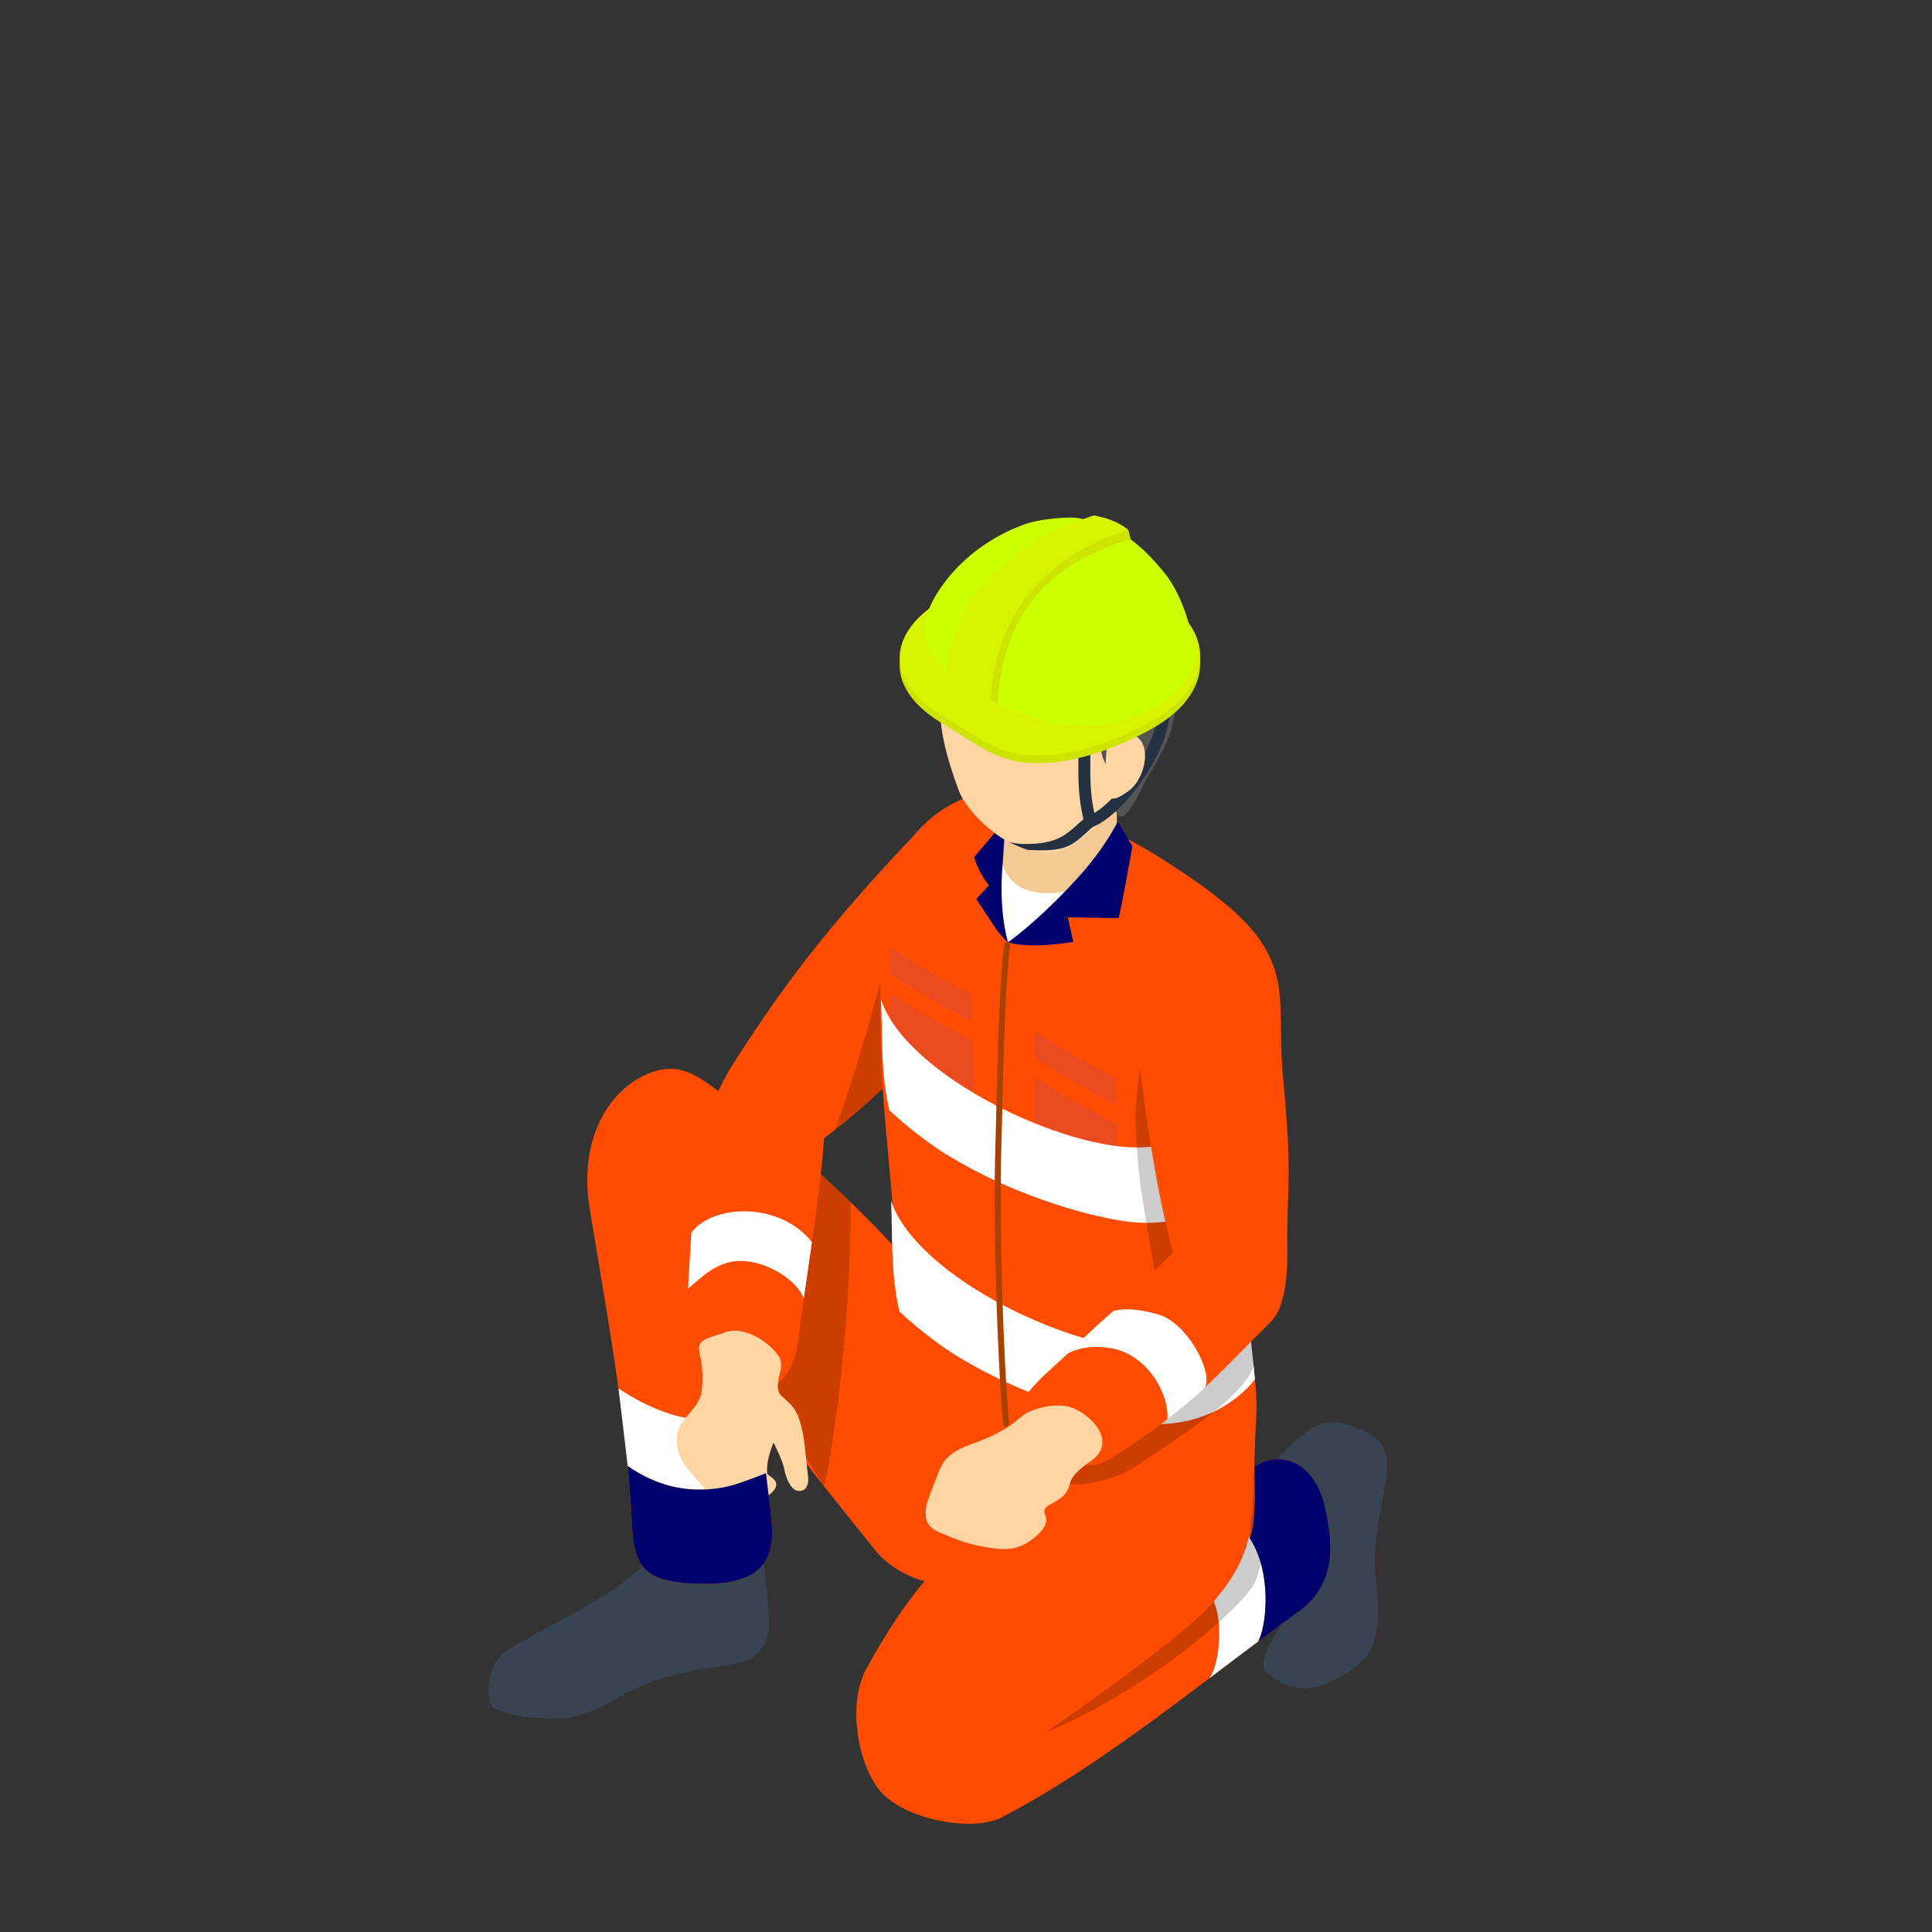 <?xml version="1.0" encoding="UTF-8"?><svg id="Layer_2" xmlns="http://www.w3.org/2000/svg" viewBox="0 0 192 192"><rect x="0" y="0" width="192" height="192" fill="#333333" stroke="none"/><defs><style>.cls-1{fill:none;}.cls-1,.cls-2,.cls-3,.cls-4,.cls-5,.cls-6,.cls-7,.cls-8,.cls-9,.cls-10,.cls-11,.cls-12,.cls-13,.cls-14,.cls-15,.cls-16{stroke-width:0px;}.cls-2{opacity:.2;}.cls-2,.cls-3,.cls-4,.cls-5,.cls-6,.cls-7,.cls-8,.cls-9,.cls-10,.cls-11,.cls-12,.cls-13,.cls-14,.cls-15{fill-rule:evenodd;}.cls-3,.cls-16{fill:#00006d;}.cls-4{fill:#233143;}.cls-5{fill:#384452;}.cls-6{fill:#545454;}.cls-7{fill:#cf0;}.cls-8{fill:#a84200;}.cls-9{fill:#cce400;}.cls-10{fill:#d6f400;}.cls-11{fill:#ffd6a3;}.cls-12{fill:#f5c993;}.cls-13{fill:#ff4c00;}.cls-14{fill:#e94a20;}.cls-15{fill:#fff;}</style></defs><g id="_文字など"><rect class="cls-1" y="0" width="192" height="192"/><path class="cls-5" d="m75.496,152.398c.64,4.736.833,6.28.909,8.73.034,1.101-.026,2.3-1.569,3.557-1.175.951-5.018.84-8.937,2.078-4.716,1.498-5.131,2.886-9.011,3.87-1.79.45-7.204-.039-8.031-1.153-.767-1.029-.103-4.189,1.048-5.075,3.199-2.456,13.443-6.417,15.341-10.73l10.25-1.277Z"/><path class="cls-5" d="m125.471,147.16c.095-1.101,2.358-3.199,3.423-4.104,1.065-.912,1.744-1.414,2.618-1.616,1.229-.28,1.998-.046,3.715.606,1.224.463,2.773,1.446,2.613,3.909-.193,2.977-1.597,7.062-1.112,10.997.281,2.28.439,5.049-.519,7.01-.73,1.492-3.312,3.114-5.232,3.609-1.451.371-2.466.476-4.881-1.134-1.88-1.257,1.787-5.082,1.886-6.541s-.453-2.847-1.075-4.476c-.621-1.635-1.603-6.326-1.435-8.261Z"/><path class="cls-13" d="m103.846,139.811c3.315,3.049,2.972,11.922-.05,14.456-6.339,5.316-13.847,3.511-16.829-.215-8.235-10.287-10.128-12.274-12.976-19.648,1.351,6.254,1.772,8.834,2.427,14.469.432,3.713,1.762,8.99-7.546,8.502-4.839-.254-5.881-1.629-6.095-6.137-.45-9.505-2.102-18.613-4.169-31.101-1.1-6.645,1.665-11.381,5.242-13.179,3.614-1.811,5.552.006,8.325,2.078,17.229,12.899,19.779,19.824,31.669,30.775Z"/><path class="cls-15" d="m61.47,137.994l.915,7.707c2.799,1.922,5.781,2.723,9.221,2.163,1.402-.222,3.025-.886,4.517-1.459l-1.079-6.893c-1.877,1.648-4.2,1.726-6.008,1.531-2.68-.293-5.414-1.622-7.565-3.049Z"/><path class="cls-13" d="m117.001,151.16c1.539-1.837,5.619-3.961,7.684-5.407,2.177-1.531,5.792-.905,6.961,3.902,1.263,5.199.426,8.326-2.665,10.56-9.532,6.899-19.3,15.14-29.468,20.41-2.81,1.453-9.697.254-12.111-2.717-2.16-2.658-3.217-8.58-1.3-12.085,6.599-12.072,11.528-13.524,16.02-18.495,3.067-3.388,8.601-4.867,11.829-2.606,1.614,1.134,2.734,4.632,3.051,6.436Z"/><path class="cls-2" d="m80.577,115.811l3.969,3.661c-.018,11.251-1.337,22.039-2.625,28.274l-7.012-11.082,5.668-20.854Z"/><path class="cls-13" d="m90.799,83.049c1.805-1.896,3.956.013,4.961,3.563,1.073,3.798.936,12.013-.794,14.345-4.149,4.182-7.833,8.222-13.066,12.156-.494,6.665-1.778,13.524-2.582,20.137-.356,2.932-1.983,5.629-5.302,4.795-3.858-.977-5.403-2.248-5.561-5.472-.375-7.661.492-13.583,2.195-22.033.197-.977.898-2.834,2.623-5.466,3.041-4.632,7.168-11.147,17.527-22.026Z"/><path class="cls-2" d="m87.796,96.397c-1.491,5.687-2.602,9.531-4.795,15.87,1.144-.938,3.312-2.71,4.936-4.274l-.14-11.596Z"/><path class="cls-13" d="m101.635,79.055c6.935,2.717,9.268,3.29,14.995,7.042,3.091,2.02,9.205,6.189,9.584,9.759,1.197,11.264.498,15.218-.609,23.466-.831,6.189-2.168,7.518-1.233,14.958.088.704.619,4.169.476,6.43-.189,2.984-.156,5.629-.363,7.577-2.472,1.896-6.659,3.733-12.448,4.006-4.117.189-20.115-10.039-21.835-11.876-.284-2.02-1.409-5.231-1.581-6.912-.503-4.919.681-5.023.25-11.635-.23-3.538-.935-10.189-1.12-13.355-.624-10.678.075-15.446.05-16.241-.313-10.039,8.788-15.192,13.833-13.218Z"/><path class="cls-14" d="m96.626,103.44c-2.688-1.433-5.381-2.925-8.097-4.671-.267,3.557-.015,7.844,0,8.775,2.868,2.339,5.491,3.544,8.097,4.678-.047-2.769.21-4.788,0-8.782Z"/><path class="cls-14" d="m110.927,111.7c-2.688-1.433-5.381-2.932-8.097-4.678-.267,3.563-.014,7.85,0,8.782,2.868,2.332,5.491,3.538,8.097,4.671-.046-2.762.21-4.788,0-8.775Z"/><path class="cls-14" d="m96.626,98.873c-2.853-1.446-5.627-3.062-8.097-4.678-.141,1.349-.092,2.15,0,2.599,2.637,1.85,5.332,3.316,8.097,4.678-.077-.847-.101-1.707,0-2.599Z"/><path class="cls-14" d="m110.927,107.127c-2.853-1.446-5.627-3.062-8.097-4.678-.141,1.349-.092,2.156,0,2.606,2.638,1.844,5.332,3.309,8.097,4.671-.077-.847-.101-1.707,0-2.599Z"/><path class="cls-3" d="m100.294,81.075l-3.496,4.117c.365,1.121.99,2.248,1.494,2.775l-1.262,1.375c1.445,2.163,2.096,3.414,3.141,4.306-.214-3.954-.362-7.876,1.204-11.309l-1.081-1.264Z"/><path class="cls-15" d="m99.635,85.928c1.048,2.287,3.233,3.095,6.481,2.371-1.629,1.909-3.513,4.567-5.945,5.349-.481-1.772-.81-4.267-.535-7.72Z"/><path class="cls-12" d="m100.295,76.404l-.659,9.524c1.09,3.557,6.08,3.831,11.373.463l-.021-9.987h-10.693Z"/><path class="cls-11" d="m112.9,67.166c-2.598-3.55-9.992-8.834-17.203-2.443-2.95,2.612-2.996,6.971-.395,13.896,1.007,2.678,7.097,8.43,11.668,5.127,6.274-4.541,8.806-12.652,5.93-16.58Z"/><path class="cls-6" d="m93.382,63.57c-.659,1.583-2.428,1.31-.85,4.033.532.919,2.705,2.339,6.262,2.697,2.766.274,5.549-.397,6.908-.287,2.692.222,3.313,1.563,3.749,4.743.152,1.114,1.31,2.391,1.536,3.603.19,1.016-.367,1.811,0,2.482.796,1.453,2.537-2.736,2.983-3.466,2.146-3.518,2.585-4.867,2.831-7.029.281-2.489.139-4.352-1.672-7.212-.709-1.121-1.148-.938-1.431-1.375-.225-.339-.371-1.381-1.334-2.163-4.156-3.388-6.527-2.899-8.648-2.736-1.867.143-5.66,1.121-8.029,3.016-.917.736-1.826,2.541-2.304,3.694Z"/><path class="cls-3" d="m100.171,93.648c2.468-1.792,5.044-4.345,6.826-6.287,2.874-3.134,4.085-5.726,4.085-5.726l1.456,2.469c-.402,2.143-.911,5.231-1.368,7.134l-5.053-.078.545,2.45c-2.648.41-4.881.482-6.491.039Z"/><path class="cls-15" d="m88.554,119.335c2.534,7.655,18.53,15.153,26.169,14.678,8.515-.534,9.357-5.329,9.357-5.329-.102,2.788.472,6.078.631,8.378,0,0-3.772,5.466-11.947,4.3-4.321-.619-11.536-2.847-17.563-6.541-3.169-1.948-5.814-4.482-5.814-4.482-.885-3.798-.665-7.088-.833-11.003Z"/><path class="cls-15" d="m87.554,99.335c2.534,7.655,18.53,15.153,26.169,14.678,8.515-.534,9.357-5.329,9.357-5.329-.102,2.788.472,6.078.631,8.378,0,0-3.772,5.466-11.947,4.3-4.321-.619-11.536-2.847-17.563-6.541-3.169-1.948-5.814-4.482-5.814-4.482-.885-3.798-.665-7.088-.833-11.003Z"/><path class="cls-8" d="m99.799,93.824c.019-.163.167-.28.33-.261s.281.169.262.332c-.655,5.642-.693,14.098-.876,20.007-.233,7.524.164,20.775.771,27.544.015.163-.106.306-.27.319-.164.019-.309-.104-.323-.267-.609-6.782-1.007-20.072-.773-27.616.184-5.922.223-14.398.879-20.059Z"/><path class="cls-4" d="m107.955,81.166c.252-.215.629-.182.84.072.211.254.178.632-.074.84-2.043,1.713-2.227,2.638-6.495,2.391-.329-.019-1.912-.749-1.912-.749,0,0,.885.137,1.214.15,3.954.098,4.59-1.166,6.426-2.704Z"/><path class="cls-4" d="m107.169,74c-.005-.326.259-.599.588-.606.329,0,.601.261.605.586.033,2.169-.172,4.221.392,6.814.78-.45,1.743-1.355,2.687-2.482,1.853-2.215,3.61-5.309,3.642-7.85.004-.332.274-.593.603-.593.33.006.594.274.59.606-.035,2.775-1.896,6.182-3.92,8.599-1.39,1.661-2.868,2.84-3.855,3.12-.154.046-.319.026-.458-.059-.139-.078-.24-.208-.281-.365-.791-3.029-.554-5.329-.592-7.772Z"/><path class="cls-11" d="m109.998,74.208c.083-.912,1.668-2.065,3.063-.925,1.4,1.14.624,4.228-.902,5.322-1.506,1.075-1.995,1.068-2.161-.384-.166-1.446-.14-2.476,0-4.013Z"/><path class="cls-9" d="m93.859,60.228c5.801-3.349,14.943-3.85,21.035-.332,6.091,3.511,5.629,9.029-.171,12.378-3.295,1.902-8.178,3.87-12.599,3.538-3.365-.248-5.618-2.261-8.25-3.779-6.091-3.518-5.815-8.456-.014-11.805Z"/><path class="cls-10" d="m93.859,59.465c5.801-3.349,14.943-3.85,21.035-.332,6.091,3.518,5.629,9.029-.171,12.378-3.295,1.902-8.178,3.87-12.599,3.544-3.365-.248-5.618-2.267-8.25-3.785-6.091-3.518-5.815-8.456-.014-11.805Z"/><path class="cls-7" d="m115.668,56.86c2.018,2.437,3.118,6.756,2.986,8.723-.105,1.583-1.558,3.316-3.484,4.436-6.398,3.733-12.558,1.98-18.18-1.264-5.621-3.244-6.53-6.547-2.889-11.173,2.96-3.752,6.942-5.264,8.268-5.648,1.159-.339,3.872-.632,4.849-.436,4.047.834,6.002,2.417,8.449,5.362Z"/><path class="cls-9" d="m99.121,69.87l-3.837-1.739c.01-5.101.789-12.469,13.251-16.743l3.84,2.202c-11.814,3.414-12.818,11.72-13.254,16.28Z"/><polygon class="cls-9" points="112.13 52.645 112.375 53.589 110.693 52.925 112.13 52.645"/><path class="cls-10" d="m98.457,70.378l-4.496-1.961c.01-5.101,2.252-12.919,14.713-17.192,1.3.208,2.479.658,3.455,1.42-12.343,3.87-13.664,13.544-13.672,17.733Z"/><path class="cls-11" d="m77.003,137.922c.73,1.186,1.886,1.414,2.446,3.186.561,1.772.563,3.231.847,5.551.164,1.329-.539,1.59-1.052,1.492-.511-.098-1.07-.892-1.317-2.202-.14-.736-.82-2.202-1.613-3.648-.794-1.453-1.341-2.378-1.209-3.922.132-1.55.815-2.215,1.897-.456Z"/><path class="cls-11" d="m69.478,134.137c.158,1.14.471,1.883.278,3.954-.242,2.599-3.498,2.847-2.188,6.612.298.853,1.038,1.577,1.695,2.345,1.457,1.7,2.317,2.606,4.122,2.554,1.359-.033,3.106-.867,3.579-1.563.657-.971-.702-1.368-.723-1.609-.239-2.84,2.69-5.831,1.388-7.674-.975-1.381.562-2.704-.242-3.974-.891-1.401-3.44-3.029-5.237-2.404-1.725.599-2.816.723-2.672,1.759Z"/><path class="cls-2" d="m112.829,110.964c.18,6.039.759,8.384,1.415,12.384.16.971.958,5.375.912,6.658-.203,5.72-7.472,12.287-9.844,17.277,1.218.593,5.132.052,7.467-1.511,4.896-3.264,10.95-7.095,11.81-10.052-.001-.801-.055-1.342-.264-2.384-1.869-9.368-5.616-26.3-8.416-34.398-1.779,1.876-2.793,6.391-3.081,12.026Z"/><path class="cls-13" d="m113.028,103.557c-.767-7.492,9.846-13.114,11.645-10.834,3.571,4.521,2.216,7.811,2.831,14.319.917,9.72.44,11.101.418,15.42-.01,1.902.306,6.964-1.61,8.873-5.87,5.85-8.021,8.606-16.113,13.726-2.81,1.785-6.681-1.134-8.543-3.524-1.508-1.935,1.889-4.645,4.011-6.606,3.748-3.466,5.316-4.938,10.91-10.43,0,0-2.148-7.27-3.549-20.945Z"/><path class="cls-11" d="m102.39,140.254c-1.464.619-1.298,1.616-5.945,3.303-2.946,1.075-2.842,2.052-3.902,4.625-1.06,2.573-.547,3.596.971,4.169.823.313,2.072.964,4.07,1.335,2.316.43,3.787.482,5.534-1.16.607-.567,1.064-1.277.751-1.961-.454-.997.951-1.042,1.807-1.922,1.145-1.179-.122-1.479,2.691-3.414,2.595-1.785.427-4.319-1.597-5.238-1.157-.521-2.889-.365-4.38.261Z"/><path class="cls-15" d="m106.148,134.489c1.741-.899,3.907-.691,5.123-.287,3.099,1.029,4.92,4.541,4.749,6.834,1.015-.775,2.812-2.202,3.746-3.186.747-1.635-1.805-6.339-4.555-7.186-1.277-.391-3.277-.795-4.592-.365-1.253,1.081-3.281,2.971-4.472,4.189Z"/><path class="cls-15" d="m68.706,122.489l-.33,5.577c1.391-1.173,2.95-2.795,5.295-2.756,2.663.039,5.614,1.987,6.203,3.759l.816-5.629c-1.617-2.046-4.385-3.238-7.378-3.042-1.674.104-3.623.769-4.606,2.091Z"/><path class="cls-15" d="m124.106,152.717c2.374,3.44,1.762,8.951.935,10.404l-4.857,3.661c1.114-1.498,1.298-5.876.431-7.616,1.687-1.994,2.903-3.87,3.491-6.449Z"/><path class="cls-2" d="m124.516,146.274c.148,1.57-.087,4.065-.286,5.726-.163,1.355-1.016,4.515-4.212,7.805-3.911,4.033-16.12,12.365-16.12,12.365,8.121-3.303,17.121-10.046,20.466-14.319.954-1.218,1.61-5.57,1.357-7.746-.224-1.922-1.206-3.831-1.206-3.831Z"/><path class="cls-16" d="m62.384,145.701l-.007-.061c.176,1.87.313,3.727.401,5.599.214,4.508,1.255,5.883,6.095,6.137,9.307.489,7.978-4.789,7.546-8.502-.104-.893-.202-1.703-.298-2.469-1.492.573-3.114,1.237-4.515,1.459-3.44.56-6.422-.241-9.221-2.163Z"/><path class="cls-16" d="m124.685,145.753c-.013.009-.027.018-.04.027.089,1.708.193,5.428-.441,7.097,2.248,3.443,1.653,8.797.84,10.237.001.003.001.005.002.008,1.316-.984,2.628-1.961,3.935-2.907,3.091-2.234,3.929-5.361,2.665-10.56-1.169-4.808-4.784-5.434-6.961-3.902Z"/><path class="cls-16" d="m123.736,153.997c.061-.18.121-.362.175-.549-.084.117-.14.306-.175.549Z"/></g></svg>